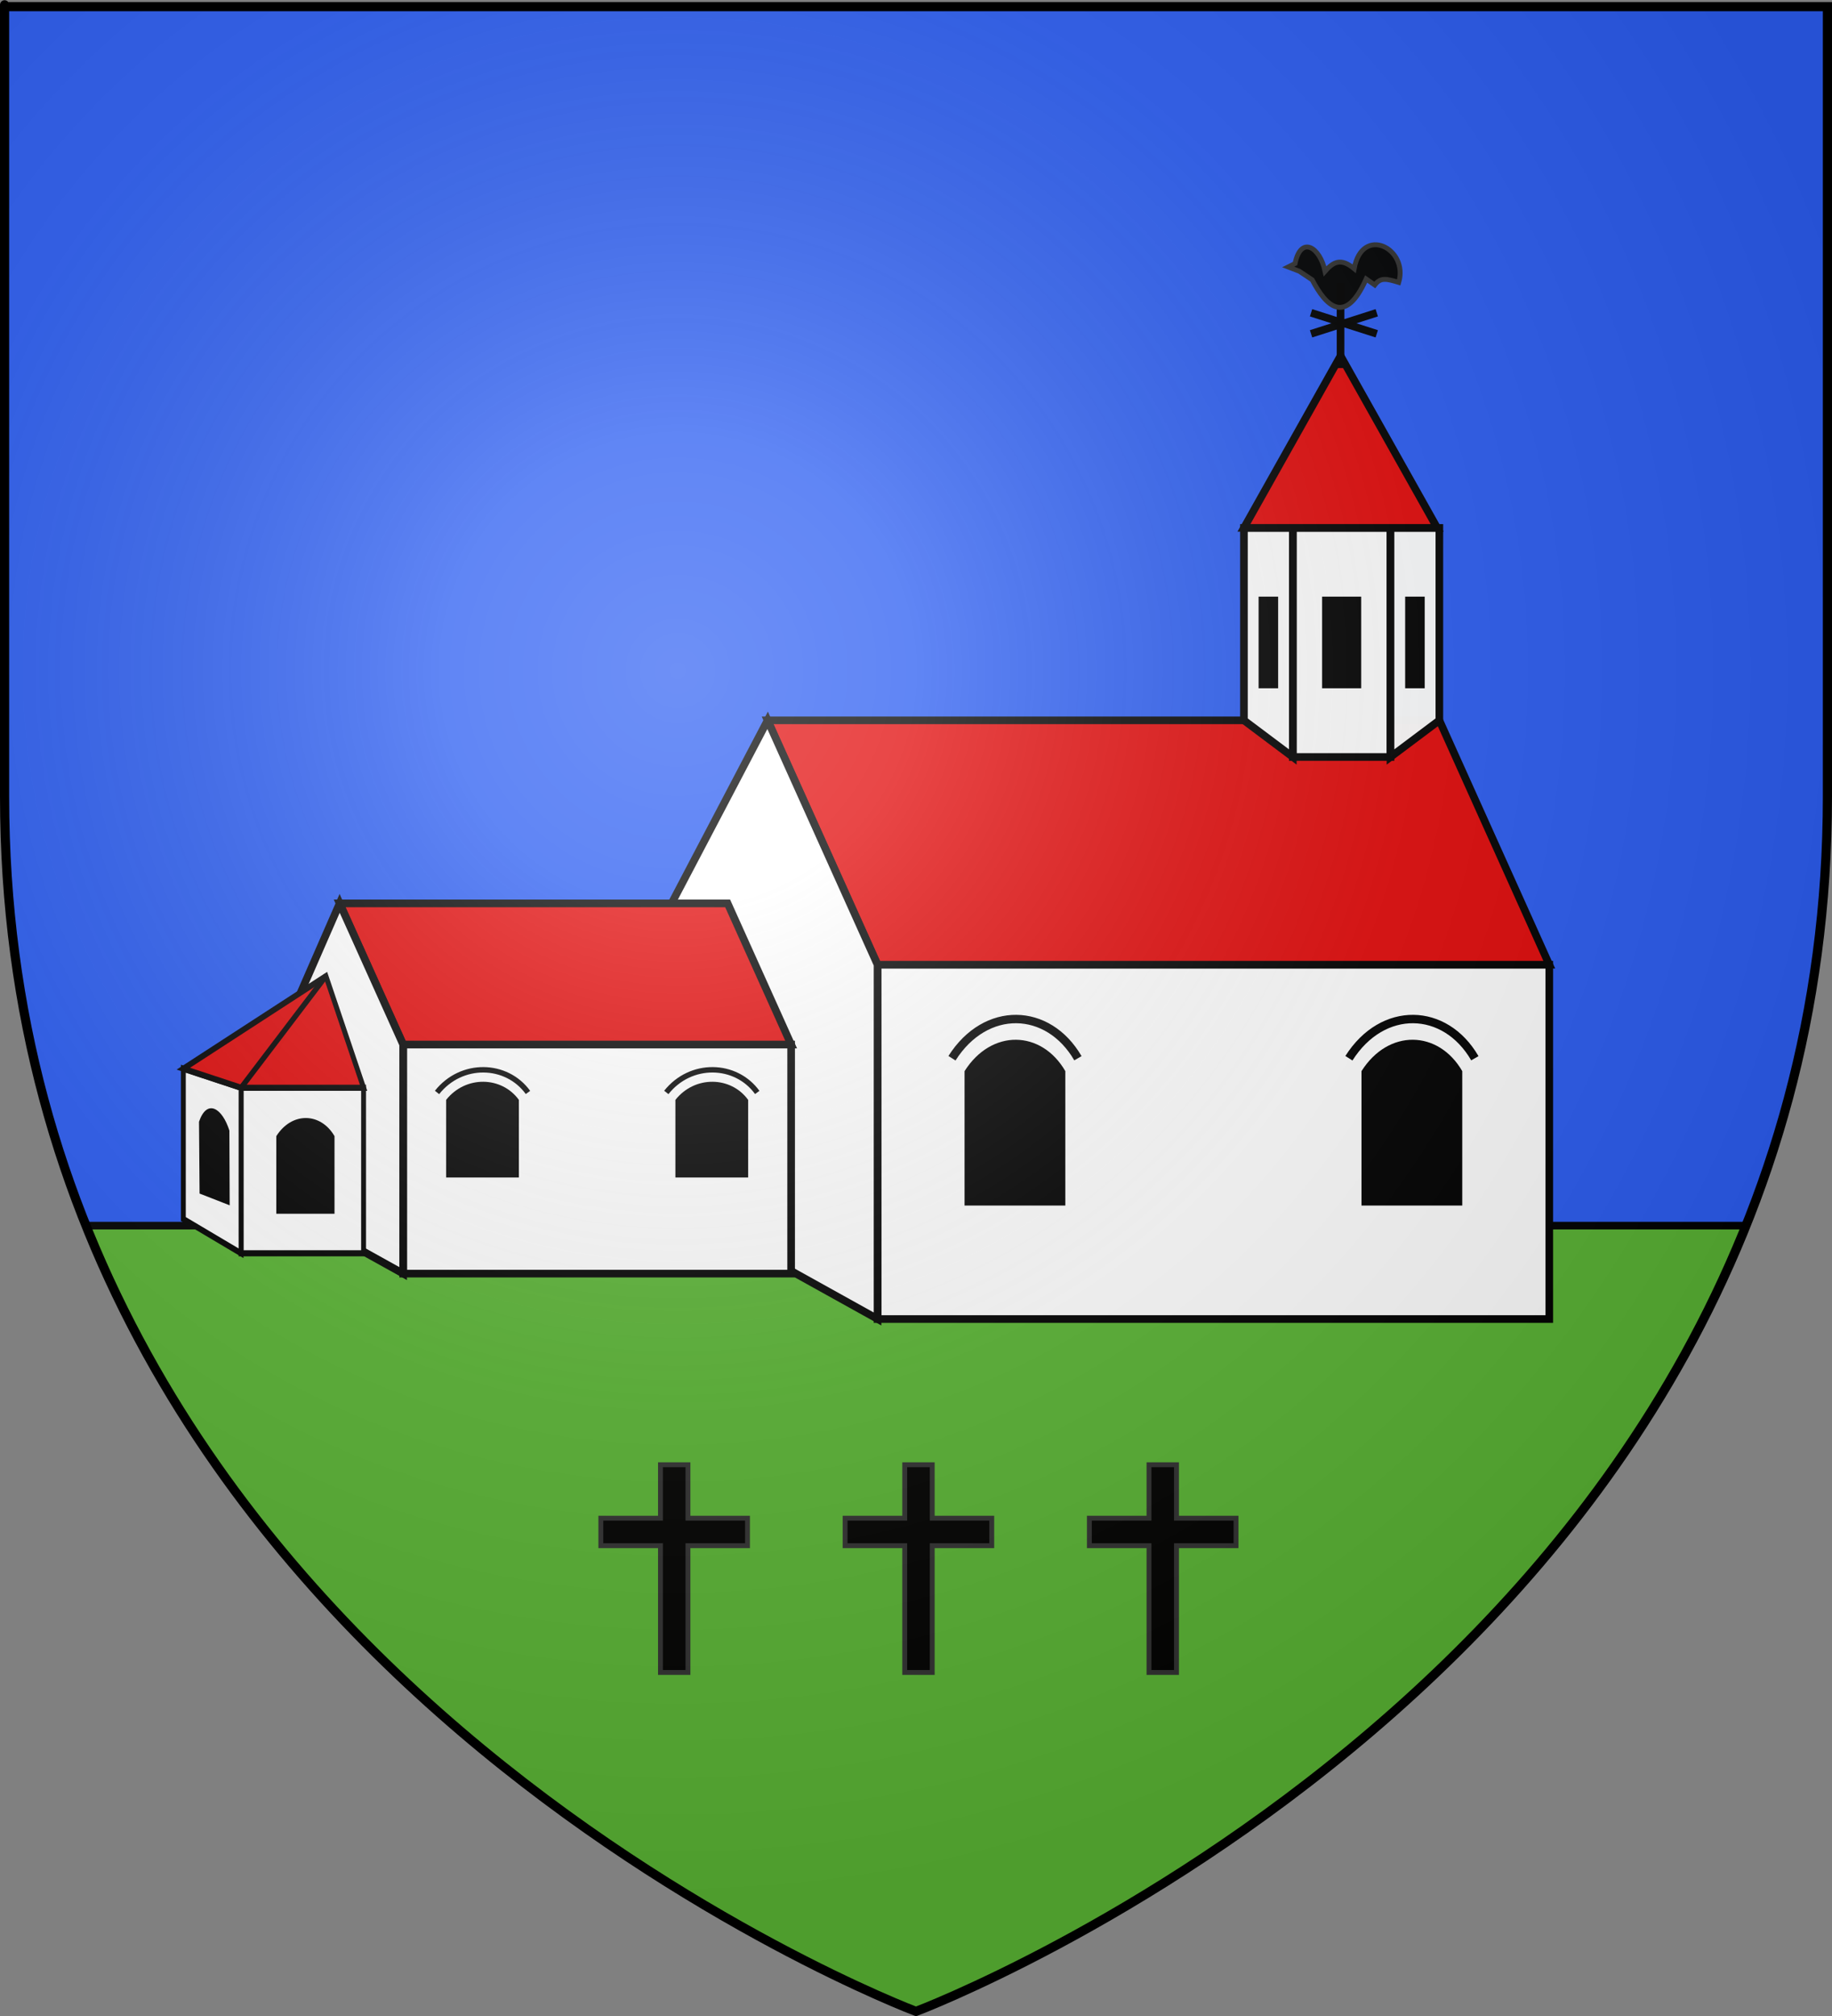 <?xml version="1.0" encoding="UTF-8" standalone="no"?>
<svg
   xmlns:dc="http://purl.org/dc/elements/1.1/"
   xmlns:cc="http://creativecommons.org/ns#"
   xmlns:rdf="http://www.w3.org/1999/02/22-rdf-syntax-ns#"
   xmlns:svg="http://www.w3.org/2000/svg"
   xmlns="http://www.w3.org/2000/svg"
   xmlns:xlink="http://www.w3.org/1999/xlink"
   xmlns:sodipodi="http://sodipodi.sourceforge.net/DTD/sodipodi-0.dtd"
   xmlns:inkscape="http://www.inkscape.org/namespaces/inkscape"
   height="660"
   width="600"
   version="1.0"
   id="svg2"
   sodipodi:version="0.32"
   inkscape:version="0.46"
   sodipodi:docname="Blason_ville_fr_Vasselay_(Cher).svg"
   sodipodi:docbase="L:\Héraldique"
   inkscape:export-filename="/Users/olivier/Desktop/Blason Rouge/Blason_Vide_3D.png"
   inkscape:export-xdpi="144"
   inkscape:export-ydpi="144"
   inkscape:output_extension="org.inkscape.output.svg.inkscape">
  <rect width="100%" height="100%" fill="#808080" stroke="none"/>
  <sodipodi:namedview
     inkscape:window-height="977"
     inkscape:window-width="1280"
     inkscape:pageshadow="2"
     inkscape:pageopacity="0.0"
     guidetolerance="10.0"
     gridtolerance="10.0"
     objecttolerance="10.0"
     borderopacity="1.0"
     bordercolor="#666666"
     pagecolor="#ffffff"
     id="base"
     showgrid="false"
     height="660px"
     inkscape:zoom="1.1621207"
     inkscape:cx="300.00013"
     inkscape:cy="330.00014"
     inkscape:window-x="-4"
     inkscape:window-y="-4"
     inkscape:current-layer="layer3"
     showguides="true"
     inkscape:guide-bbox="true"
     inkscape:object-nodes="true"
     inkscape:snap-global="true" />
  <desc
     id="desc4">Flag of Canton of Valais (Wallis)</desc>
  <defs
     id="defs6">
    <linearGradient
       id="linearGradient2893">
      <stop
         style="stop-color:white;stop-opacity:0.314;"
         offset="0"
         id="stop2895" />
      <stop
         id="stop2897"
         offset="0.19"
         style="stop-color:white;stop-opacity:0.251;" />
      <stop
         style="stop-color:#6b6b6b;stop-opacity:0.125;"
         offset="0.6"
         id="stop2901" />
      <stop
         style="stop-color:black;stop-opacity:0.125;"
         offset="1"
         id="stop2899" />
    </linearGradient>
    <radialGradient
       inkscape:collect="always"
       xlink:href="#linearGradient2893"
       id="radialGradient3163"
       gradientUnits="userSpaceOnUse"
       gradientTransform="matrix(1.353,0,0,1.349,-77.629,-85.747)"
       cx="221.445"
       cy="226.331"
       fx="221.445"
       fy="226.331"
       r="300" />
  </defs>
  <g
     inkscape:groupmode="layer"
     id="layer3"
     inkscape:label="Fond écu"
     style="display:inline">
    <path
       d="M 300,658.5 C 300,658.5 598.5,546.18 598.5,260.728 C 598.5,-24.723 598.5,2.176 598.5,2.176 L 1.5,2.176 L 1.5,260.728 C 1.5,546.18 300,658.5 300,658.5 z"
       style="fill:#2b5df2;fill-opacity:1;fill-rule:evenodd;stroke:none;stroke-width:1px;stroke-linecap:butt;stroke-linejoin:miter;stroke-opacity:1;display:inline"
       id="path11587" />
    <path
       style="opacity:0.99;fill:#5ab532;fill-opacity:1;stroke:#000000;stroke-width:2.5;stroke-miterlimit:4;stroke-dasharray:none;stroke-opacity:1"
       d="M 28.188 401.25 C 101.385 583.747 300 658.5 300 658.5 C 300 658.5 498.615 583.747 571.812 401.25 L 28.188 401.25 z "
       id="rect21257" />
    <path
       style="opacity:0.99;fill:#5ab532;fill-opacity:1;stroke:#000000;stroke-width:2.5;stroke-miterlimit:4;stroke-dasharray:none;stroke-opacity:1"
       d="M 429.387,109.283 L 429.387,109.283 L 450.9,102.399"
       id="path21262" />
    <path
       id="path21264"
       d="M 450.9,109.283 L 450.9,109.283 L 429.387,102.399"
       style="opacity:0.99;fill:#5ab532;fill-opacity:1;stroke:#000000;stroke-width:2.5;stroke-miterlimit:4;stroke-dasharray:none;stroke-opacity:1" />
  </g>
  <g
     inkscape:groupmode="layer"
     id="layer4"
     inkscape:label="Meubles"
     style="display:inline">
    <g
       id="g21169"
       transform="translate(0,36)">
      <path
         id="rect20490"
         d="M 287.405,279.828 L 507.405,279.828 L 507.405,395.828 L 287.405,395.828 L 287.405,279.828 z"
         style="opacity:1;fill:#ffffff;fill-opacity:1;stroke:#000000;stroke-width:2.5;stroke-miterlimit:4;stroke-opacity:1" />
      <path
         sodipodi:nodetypes="ccccc"
         style="opacity:1;fill:#e20909;fill-opacity:1;stroke:#000000;stroke-width:2.5;stroke-miterlimit:4;stroke-opacity:1"
         d="M 251.405,199.828 L 471.405,199.828 L 507.405,279.828 L 287.405,279.828 L 251.405,199.828 z"
         id="path21002" />
      <path
         sodipodi:nodetypes="ccccc"
         id="rect21004"
         d="M 315.905,314.666 C 324.747,300.727 341.105,301.221 348.905,314.666 L 348.905,358.666 L 315.905,358.666 L 315.905,314.666 z"
         style="opacity:1;fill:#000000;fill-opacity:1;stroke:none;stroke-width:2.75;stroke-miterlimit:4;stroke-opacity:1" />
      <path
         style="opacity:0.98;fill:none;fill-opacity:1;stroke:#000000;stroke-width:2.75;stroke-miterlimit:4;stroke-opacity:1"
         d="M 311.78,310.449 C 322.832,293.026 343.28,293.643 353.03,310.449"
         id="path21007"
         sodipodi:nodetypes="cc" />
      <path
         style="opacity:1;fill:#000000;fill-opacity:1;stroke:none;stroke-width:2.5;stroke-miterlimit:4;stroke-opacity:1"
         d="M 445.905,314.666 C 454.747,300.727 471.105,301.221 478.905,314.666 L 478.905,358.666 L 445.905,358.666 L 445.905,314.666 z"
         id="path21015"
         sodipodi:nodetypes="ccccc" />
      <path
         sodipodi:nodetypes="cc"
         id="path21017"
         d="M 441.78,310.449 C 452.832,293.026 473.28,293.643 483.03,310.449"
         style="opacity:1;fill:none;fill-opacity:1;stroke:#000000;stroke-width:2.75;stroke-miterlimit:4;stroke-opacity:1" />
      <path
         sodipodi:nodetypes="cccccc"
         id="path21019"
         d="M 251.406,199.812 L 215.406,268.406 L 215.406,355.812 L 287.406,395.812 L 287.405,279.828 L 251.406,199.812 z"
         style="opacity:1;fill:#ffffff;fill-opacity:1;stroke:#000000;stroke-width:2.5;stroke-miterlimit:4;stroke-dasharray:none;stroke-opacity:1" />
    </g>
    <path
       id="rect21118"
       d="M 423.405,172.828 L 455.405,172.828 L 455.405,247.828 L 423.405,247.828 L 423.405,172.828 z"
       style="opacity:1;fill:#ffffff;fill-opacity:1;stroke:#000000;stroke-width:2.5;stroke-miterlimit:4;stroke-opacity:1" />
    <rect
       y="195.328"
       x="433.005"
       height="30"
       width="12.8"
       id="rect21122"
       style="opacity:1;fill:#000000;fill-opacity:1;stroke:none;stroke-width:2.5;stroke-miterlimit:4;stroke-dasharray:none;stroke-opacity:1" />
    <path
       sodipodi:nodetypes="ccccc"
       style="opacity:0.99;fill:#ffffff;fill-opacity:1;stroke:#000000;stroke-width:2.5;stroke-miterlimit:4;stroke-opacity:1"
       d="M 455.405,172.828 L 471.405,172.828 L 471.405,235.828 L 455.405,247.828 L 455.405,172.828 z"
       id="path21138" />
    <rect
       style="opacity:1;fill:#000000;fill-opacity:1;stroke:none;stroke-width:2.5;stroke-miterlimit:4;stroke-dasharray:none;stroke-opacity:1"
       id="rect21140"
       width="6.4"
       height="30"
       x="460.206"
       y="195.328" />
    <path
       id="path21146"
       d="M 423.405,172.828 L 407.405,172.828 L 407.405,235.828 L 423.405,247.828 L 423.405,172.828 z"
       style="opacity:1;fill:#ffffff;fill-opacity:1;stroke:#000000;stroke-width:2.5;stroke-miterlimit:4;stroke-opacity:1"
       sodipodi:nodetypes="ccccc" />
    <rect
       y="195.328"
       x="-418.605"
       height="30"
       width="6.4"
       id="rect21148"
       style="opacity:1;fill:#000000;fill-opacity:1;stroke:none;stroke-width:2.5;stroke-miterlimit:4;stroke-dasharray:none;stroke-opacity:1"
       transform="scale(-1,1)" />
    <path
       style="opacity:1;fill:#e20909;fill-opacity:1;stroke:#000000;stroke-width:2.5;stroke-miterlimit:4;stroke-dasharray:none;stroke-opacity:1"
       d="M 407.406,172.812 L 423.406,172.812 L 454.688,172.812 L 470.688,172.812 L 439.047,116.5 L 407.406,172.812 z"
       id="rect21150"
       sodipodi:nodetypes="cccccc" />
    <path
       style="opacity:1;fill:none;fill-opacity:1;stroke:#000000;stroke-width:2.5;stroke-miterlimit:4;stroke-dasharray:none;stroke-opacity:1"
       d="M 439.047,120.5 L 439.047,92.644"
       id="path21155" />
    <path
       id="path21180"
       d="M 132.033,341.959 L 259.105,341.959 L 259.105,416.96 L 132.033,416.96 L 132.033,341.959 z"
       style="fill:#ffffff;fill-opacity:1;stroke:#000000;stroke-width:2.5;stroke-miterlimit:4;stroke-dasharray:none;stroke-opacity:1"
       sodipodi:nodetypes="ccccc" />
    <g
       id="g21229"
       transform="translate(8.176,33.683)">
      <path
         style="fill:#000000;fill-opacity:1;stroke:none;stroke-width:2.75;stroke-miterlimit:4;stroke-opacity:1"
         d="M 137.936,326.398 C 144.319,318.347 156.13,318.632 161.762,326.398 L 161.762,351.812 L 137.936,351.812 L 137.936,326.398 z"
         id="path21184"
         sodipodi:nodetypes="ccccc" />
      <path
         sodipodi:nodetypes="cc"
         id="path21186"
         d="M 134.957,323.963 C 142.937,313.899 157.7,314.256 164.74,323.963"
         style="opacity:0.98;fill:none;fill-opacity:1;stroke:#000000;stroke-width:1.776;stroke-miterlimit:4;stroke-opacity:1" />
    </g>
    <path
       style="fill:#000000;fill-opacity:1;stroke:none;stroke-width:2.5;stroke-miterlimit:4;stroke-opacity:1"
       d="M 221.2,360.081 C 227.583,352.03 239.394,352.315 245.026,360.081 L 245.026,385.495 L 221.2,385.495 L 221.2,360.081 z"
       id="path21188"
       sodipodi:nodetypes="ccccc" />
    <path
       sodipodi:nodetypes="cc"
       id="path21190"
       d="M 218.221,357.645 C 226.201,347.582 240.964,347.938 248.004,357.645"
       style="fill:none;fill-opacity:1;stroke:#000000;stroke-width:1.776;stroke-miterlimit:4;stroke-opacity:1" />
    <path
       sodipodi:nodetypes="ccccc"
       style="fill:#e20909;fill-opacity:1;stroke:#000000;stroke-width:2.5;stroke-miterlimit:4;stroke-dasharray:none;stroke-opacity:1"
       d="M 111.239,295.751 L 238.311,295.751 L 259.105,341.959 L 132.033,341.959 L 111.239,295.751 z"
       id="path21182" />
    <path
       sodipodi:nodetypes="cccccc"
       id="path21192"
       d="M 111.24,295.742 L 90.446,343.361 L 90.446,393.847 L 132.033,416.951 L 132.033,341.959 L 111.24,295.742 z"
       style="fill:#ffffff;fill-opacity:1;stroke:#000000;stroke-width:2.5;stroke-miterlimit:4;stroke-dasharray:none;stroke-opacity:1" />
    <g
       id="g21266"
       transform="matrix(1,0,0,1.25,0,-102.483)">
      <path
         id="path21208"
         d="M 78.953,366.877 L 119.076,366.877 L 119.076,410.228 L 78.953,410.228 L 78.953,366.877 z"
         style="fill:#ffffff;fill-opacity:1;stroke:#000000;stroke-width:1.6;stroke-miterlimit:4;stroke-dasharray:none;stroke-opacity:1" />
      <path
         sodipodi:nodetypes="ccccc"
         id="path21212"
         d="M 60.047,361.877 L 60.047,401.252 L 78.953,410.228 L 78.953,366.877 L 60.047,361.877 z"
         style="fill:#ffffff;fill-opacity:1;stroke:#000000;stroke-width:1.6;stroke-miterlimit:4;stroke-dasharray:none;stroke-opacity:1" />
      <path
         sodipodi:nodetypes="ccccc"
         id="path21225"
         d="M 119.076,366.877 L 106.741,337.635 L 60.047,361.877 L 78.953,366.877 L 119.076,366.877 z"
         style="opacity:0.99;fill:#e20909;fill-opacity:1;stroke:#000000;stroke-width:1.6;stroke-miterlimit:4;stroke-dasharray:none;stroke-opacity:1" />
      <path
         id="path21227"
         d="M 78.953,366.877 L 106.741,337.635"
         style="opacity:0.99;fill:#e20909;fill-opacity:1;stroke:#000000;stroke-width:1.6;stroke-miterlimit:4;stroke-dasharray:none;stroke-opacity:1" />
      <path
         sodipodi:nodetypes="ccccc"
         id="path21235"
         d="M 90.494,379.548 C 95.601,373.108 105.05,373.336 109.555,379.548 L 109.555,399.88 L 90.494,399.88 L 90.494,379.548 z"
         style="fill:#000000;fill-opacity:1;stroke:none;stroke-width:2.75;stroke-miterlimit:4;stroke-opacity:1" />
      <path
         style="fill:#000000;fill-opacity:1;stroke:none;stroke-width:2.75;stroke-miterlimit:4;stroke-opacity:1"
         d="M 65.18,375.773 C 67.794,369.655 72.817,372.192 75.124,378.094 L 75.221,397.665 L 65.365,394.584 L 65.18,375.773 z"
         id="path21241"
         sodipodi:nodetypes="ccccc" />
    </g>
    <path
       style="opacity:0.99;fill:#000000;fill-opacity:1;stroke:#313131;stroke-width:1.6;stroke-miterlimit:4;stroke-dasharray:none;stroke-opacity:1"
       d="M 216.312,479.531 L 216.312,497.031 L 196.781,497.031 L 196.781,506.031 L 216.312,506.031 L 216.312,547.531 L 225.312,547.531 L 225.312,506.031 L 244.812,506.031 L 244.812,497.031 L 225.312,497.031 L 225.312,479.531 L 216.312,479.531 z"
       id="rect21243" />
    <use
       x="0"
       y="0"
       xlink:href="#rect21243"
       id="use21250"
       transform="translate(80,0)"
       width="600"
       height="660" />
    <use
       x="0"
       y="0"
       xlink:href="#rect21243"
       id="use21252"
       transform="translate(160,0)"
       width="600"
       height="660" />
    <path
       style="opacity:0.99;fill:#000000;fill-opacity:1;stroke:#313131;stroke-width:1.6;stroke-miterlimit:4;stroke-dasharray:none;stroke-opacity:1;display:inline"
       d="M 421.897,87.399 L 424.143,86.276 C 426.064,76.986 432.308,80.869 433.965,88.802 C 436.745,85.641 439.233,84.396 443.507,87.96 C 446.119,73.598 461.392,81.322 458.101,92.45 C 453.96,91.192 452.139,90.809 450.243,93.292 L 447.437,91.328 C 440.563,106.766 434.26,100.211 429.756,91.608 L 425.546,88.802 L 421.897,87.399 z"
       id="path21254"
       sodipodi:nodetypes="cccccccccc" />
  </g>
  <g
     inkscape:groupmode="layer"
     id="layer2"
     inkscape:label="Reflet final"
     sodipodi:insensitive="true"
     style="display:inline">
    <path
       sodipodi:nodetypes="cccccc"
       d="M 300,658.5 C 300,658.5 598.5,546.18 598.5,260.728 C 598.5,-24.723 598.5,2.176 598.5,2.176 L 1.5,2.176 L 1.5,260.728 C 1.5,546.18 300,658.5 300,658.5 z"
       style="opacity:1;fill:url(#radialGradient3163);fill-opacity:1;fill-rule:evenodd;stroke:none;stroke-width:1px;stroke-linecap:butt;stroke-linejoin:miter;stroke-opacity:1"
       id="path2875"
       inkscape:export-xdpi="144"
       inkscape:export-ydpi="144" />
  </g>
  <g
     inkscape:groupmode="layer"
     id="layer1"
     inkscape:label="Contour final"
     style="display:inline"
     sodipodi:insensitive="true">
    <path
       sodipodi:nodetypes="cccccc"
       d="M 300,658.5 C 300,658.5 1.5,546.18 1.5,260.728 C 1.5,-24.723 1.5,2.176 1.5,2.176 L 598.5,2.176 L 598.5,260.728 C 598.5,546.18 300,658.5 300,658.5 z"
       style="opacity:1;fill:none;fill-opacity:1;fill-rule:evenodd;stroke:#000000;stroke-width:3;stroke-linecap:butt;stroke-linejoin:miter;stroke-miterlimit:4;stroke-dasharray:none;stroke-opacity:1"
       id="path1411"
       inkscape:export-xdpi="144"
       inkscape:export-ydpi="144" />
  </g>
</svg>
